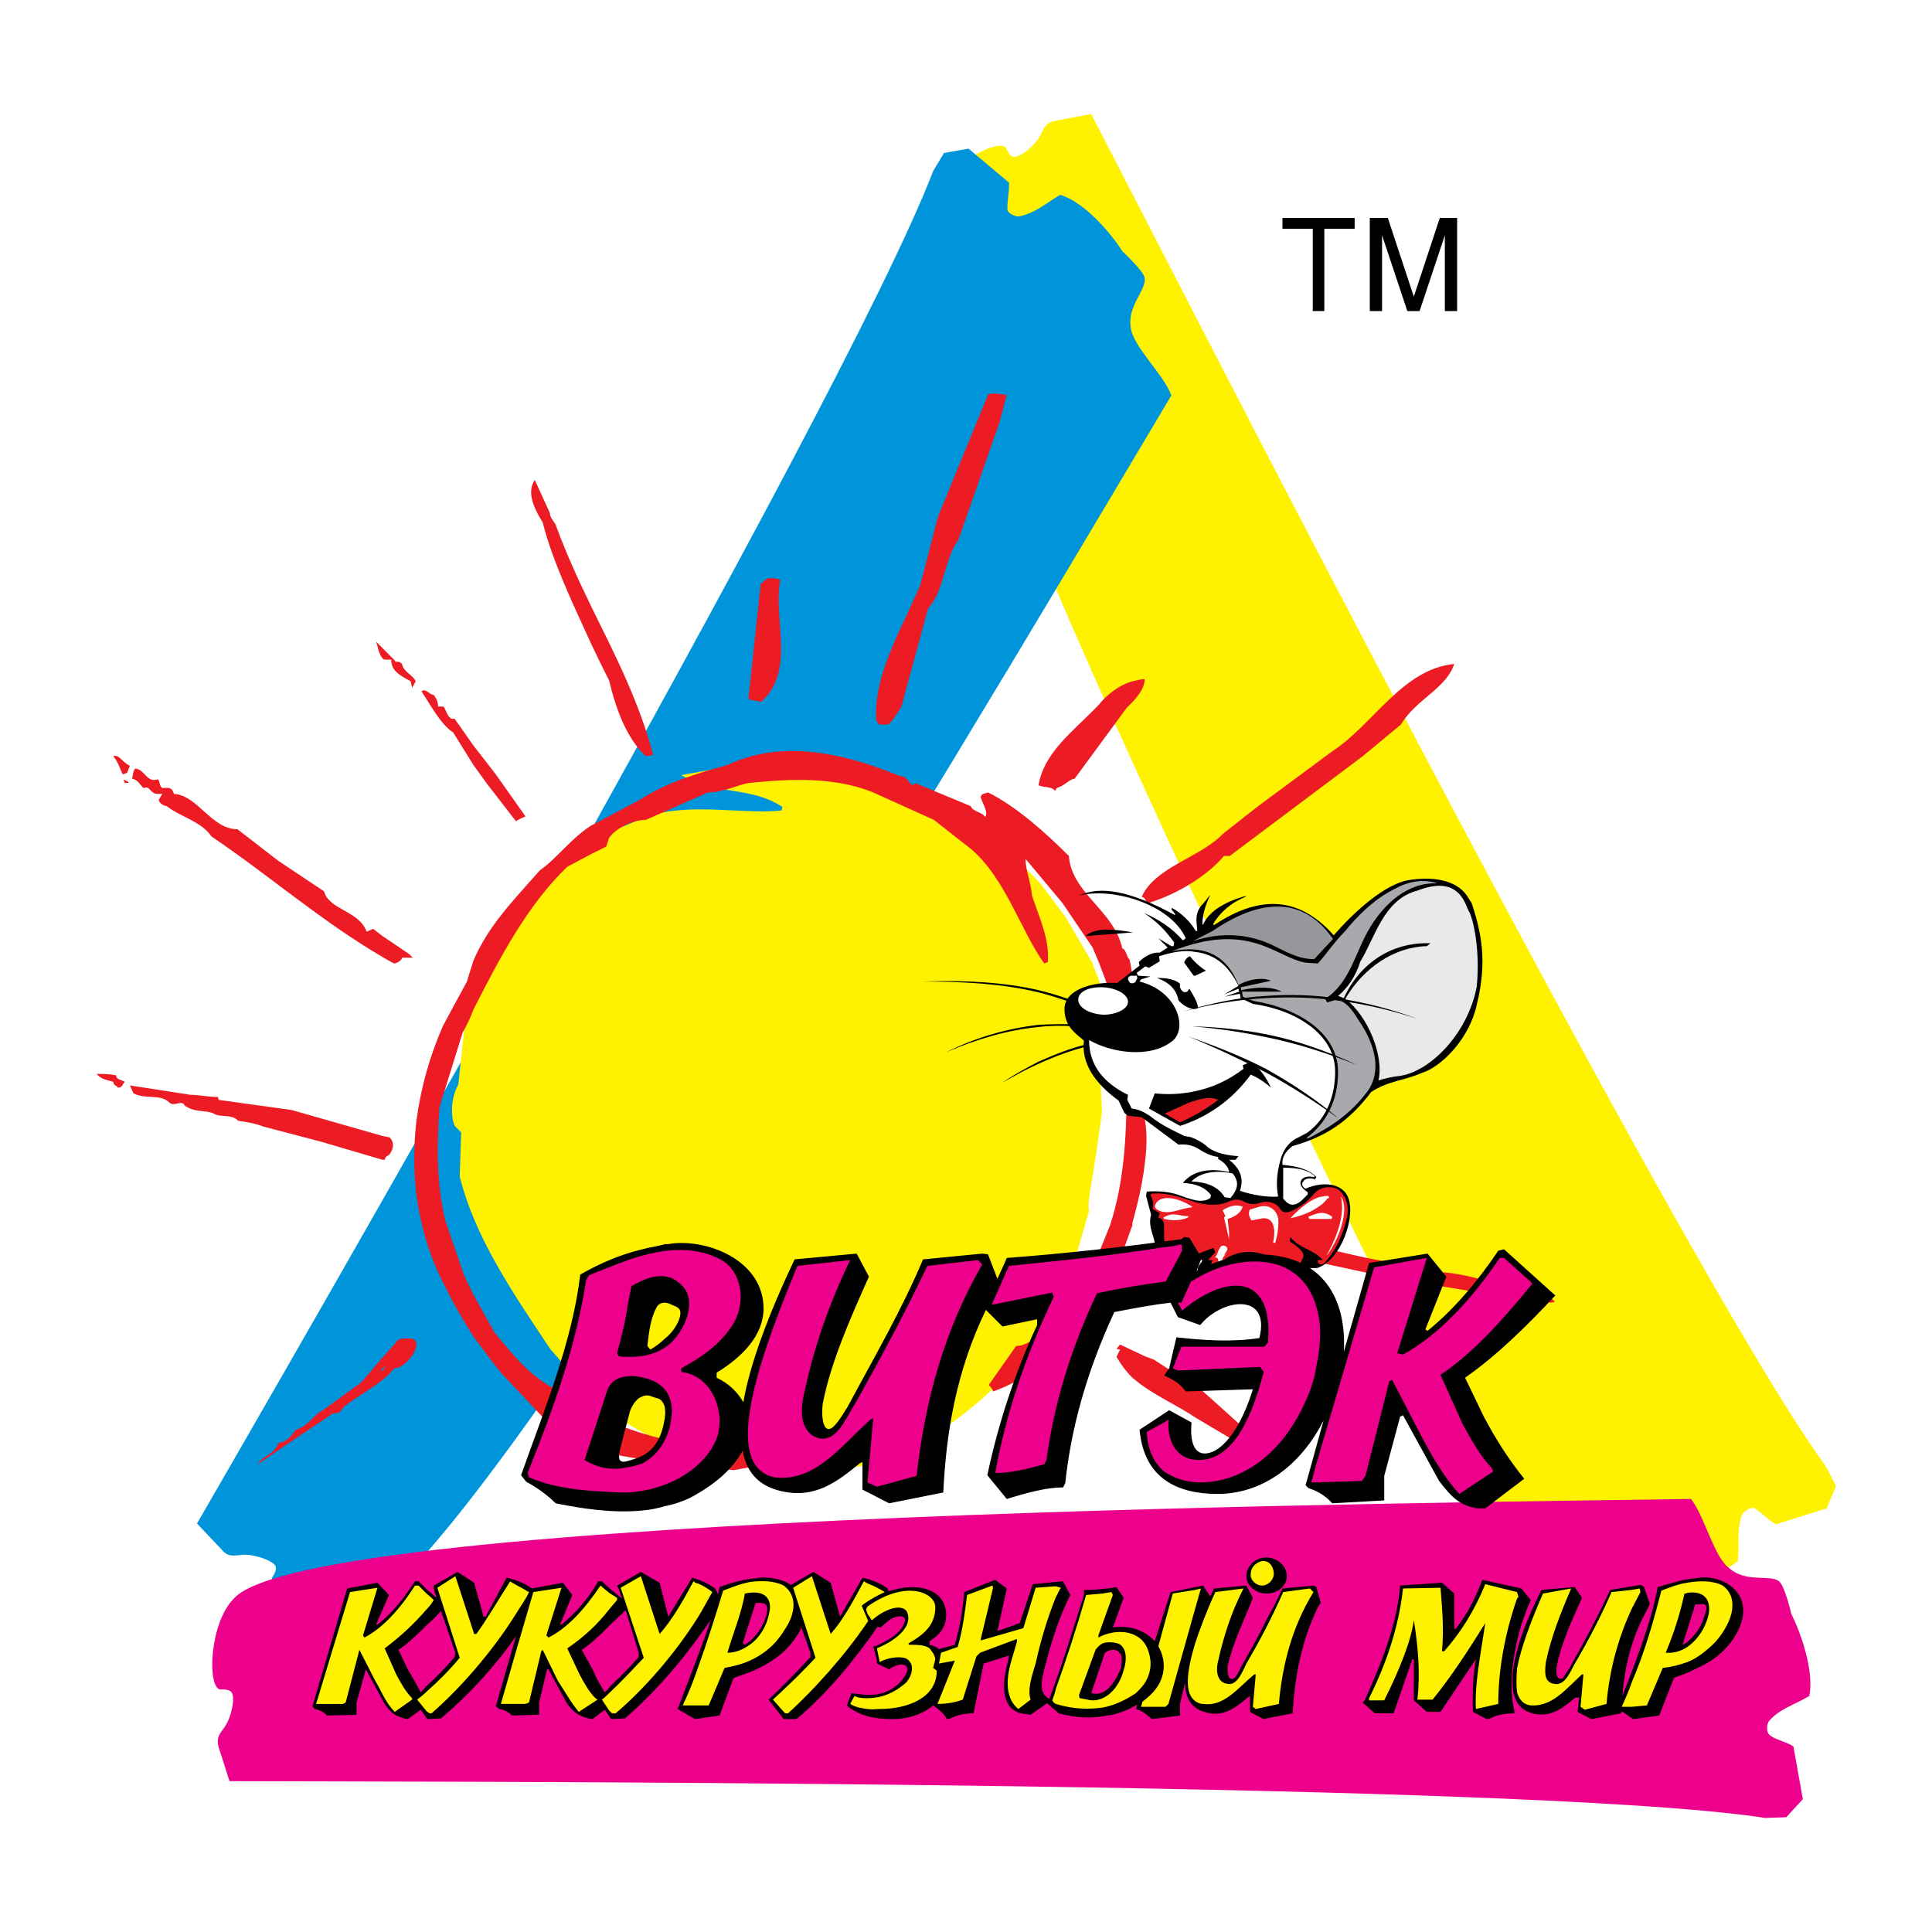 <?xml version="1.0" encoding="utf-8"?>
<!-- Generator: Adobe Illustrator 13.0.0, SVG Export Plug-In . SVG Version: 6.00 Build 14948)  -->
<!DOCTYPE svg PUBLIC "-//W3C//DTD SVG 1.0//EN" "http://www.w3.org/TR/2001/REC-SVG-20010904/DTD/svg10.dtd">
<svg version="1.0" id="Layer_1" xmlns="http://www.w3.org/2000/svg" xmlns:xlink="http://www.w3.org/1999/xlink" x="0px" y="0px"
	 width="192.744px" height="192.744px" viewBox="0 0 192.744 192.744" enable-background="new 0 0 192.744 192.744"
	 xml:space="preserve">
<g>
	<polygon fill-rule="evenodd" clip-rule="evenodd" fill="#FFFFFF" points="0,0 192.744,0 192.744,192.744 0,192.744 0,0 	"/>
	<path fill-rule="evenodd" clip-rule="evenodd" fill="#FFF200" d="M108.864,11.376l-3.456,0.648c-1.008,0.144-1.225,0.72-1.44,1.08
		c-0.432,1.296-2.376,2.808-2.952,2.52c-0.359-0.144-0.647-0.864-0.647-0.864c-0.864-1.08-6.48,2.088-7.416,5.328
		c-4.176,10.728,47.376,113.4,57.6,134.137c2.088,0.504,6.12-0.576,7.849,0.215c2.088,0.938,2.447,3.385,3.456,3.961
		c0.647,0.215,3.456-0.432,3.456-0.432c2.088,0,6.119-0.576,8.063-2.232c0.145-1.584-0.144-3.168,0.432-4.68
		c0.217-0.289,0.864-0.793,1.225-0.576c0.576,0.287,1.512,1.295,2.16,1.584l5.04-1.584l0.936-2.232l-1.008-1.943
		C167.4,126,115.416,23.976,108.864,11.376L108.864,11.376z"/>
	<path fill-rule="evenodd" clip-rule="evenodd" fill="#0095DA" d="M19.656,151.992l2.448,2.592c0.648,0.793,1.224,0.576,1.728,0.576
		c1.224-0.287,3.6,0.576,3.672,1.152c0.144,0.359-0.36,1.08-0.36,1.08c-0.432,1.295,5.184,4.32,8.496,3.312
		c11.304-2.305,69.335-101.377,81.216-121.249c-0.648-1.944-3.816-4.896-4.032-6.696c-0.433-2.232,1.584-3.816,1.368-5.04
		c-0.072-0.648-2.232-2.664-2.232-2.664c-1.08-1.728-3.744-4.896-6.192-5.616c-1.367,0.792-2.52,1.872-4.176,2.16
		c-0.288,0-1.008-0.288-1.08-0.648c-0.071-0.72,0.216-2.016,0.145-2.736l-4.032-3.384l-2.448,0.432l-1.08,1.8
		C84.096,40.608,26.712,139.752,19.656,151.992L19.656,151.992z"/>
	<path fill-rule="evenodd" clip-rule="evenodd" fill="#FFF200" d="M109.944,110.881l-0.433-8.496
		c0.433-0.721,0.433-2.018,0.145-2.664c0.576-1.225-0.288-2.377-0.72-3.745l-2.664-4.536l-2.376-3.168
		c-2.952-3.312-6.84-5.904-10.656-8.064c-4.608-2.736-9.576-3.816-14.256-4.32l-5.4,0.432l-5.616,1.008
		c1.08,0.648,2.16,0.648,3.528,1.296c2.376,0.432,4.608,0.576,6.552,1.872l-0.072,0.36c-3.744,0.432-9.288-0.864-13.536,0.648
		l-4.32,1.8l-5.4,3.888c-3.24,2.52-5.4,6.624-7.128,10.369c-0.36,1.08-0.36,2.592-1.152,3.959l-0.72,6.697
		c-0.72,1.223-0.792,3.096-0.36,4.104l0.648,0.648l-0.144,4.391c1.512,6.121,5.328,11.664,9.072,17.281l5.184,5.832
		c3.312,2.16,6.552,4.031,10.08,5.111l5.76,1.152l6.336,0.217c2.952-0.576,6.048-0.865,9-3.17h1.08
		c2.592-1.799,5.04-3.527,7.344-5.902c2.809-1.801,4.032-5.4,5.4-8.568c2.016-2.16,2.592-5.473,3.528-8.496
		C108.432,119.736,108.937,118.584,109.944,110.881L109.944,110.881z"/>
	<path fill-rule="evenodd" clip-rule="evenodd" fill="#EC008C" d="M22.896,177.695l-1.08-3.383
		c-0.288-1.008,0.216-1.439,0.432-1.801c0.864-1.008,1.296-3.383,0.792-3.744c-0.288-0.287-1.08-0.215-1.08-0.215
		c-1.296-0.217-1.08-6.625,1.368-9.072c7.632-8.641,122.256-9.576,145.368-9.936c1.296,1.584,2.304,5.76,3.744,6.84
		c1.728,1.584,4.104,0.646,5.04,1.367c0.575,0.432,1.224,3.24,1.224,3.24c0.936,1.871,2.304,5.688,1.8,8.207
		c-1.439,0.865-3.023,1.297-4.032,2.521c-0.216,0.287-0.288,1.08,0.072,1.367c0.432,0.432,1.8,0.721,2.376,1.152l0.937,5.256
		l-1.656,1.801l-2.088,0.07C151.344,177.553,37.008,177.768,22.896,177.695L22.896,177.695z"/>
	<path fill-rule="evenodd" clip-rule="evenodd" d="M169.128,160.057l-1.224,3.887v0.145c0.432-0.215,0.863-0.648,1.151-1.008
		c0.433-0.504,0.792-1.152,1.009-1.943c0.359-0.938,0.144-1.225-0.505-1.08H169.128L169.128,160.057z M151.776,170.352
		c-1.296-1.223-1.08-3.816,0-7.127c0.504-1.369,1.151-2.953,2.016-4.609l3.312-0.287l0.72,1.08c-1.08,2.375-2.088,4.607-2.521,6.84
		c-0.071,0.648-0.071,1.225,0.433,1.225c0.071,0.215,0.504-0.576,0.863-1.08c1.368-2.449,2.809-5.113,4.032-7.777l3.096-0.504
		l0.288,0.217l0.576,1.656l-0.216,0.504c-1.584,2.809-2.304,5.76-2.52,8.711c1.439-3.672,2.951-7.631,3.527-10.871
		c1.296-0.359,2.592-0.793,3.672-0.863c0.217,0,0.36-0.072,0.504-0.072c2.305-0.289,5.761,1.584,3.744,5.471
		c-1.08,1.945-2.592,2.953-4.248,3.672c-0.647,0.361-1.296,0.576-1.943,0.793l-0.145,0.145l-1.439,3.672l-2.592,0.359l-1.152-0.791
		c0,0.07,0,0.07-0.072,0.215l-2.952,0.576l-1.368-0.721l0.145-1.439h-0.36c-1.08,0.865-2.304,2.088-4.319,1.584
		C152.424,170.783,152.064,170.641,151.776,170.352L151.776,170.352z M151.776,162.072c-0.937,3.24-1.296,6.264-0.648,8.855
		c-0.936,0-1.872,0.145-2.592,0.576h-0.216l-1.368-0.721c-0.072-1.871,0-3.6,0.288-5.256l-3.528,5.256h-1.368l-1.296-1.15v-4.105
		h-0.144l-1.872,5.4h-1.872l-1.224-1.08l0.216-0.215c1.584-3.529,3.239-7.561,3.527-11.449l4.177-0.287l1.224,1.08v3.527h0.144
		c1.297-1.656,2.017-3.24,2.664-4.896l3.889,0.865l0.936,1.152C152.353,160.416,152.064,161.279,151.776,162.072L151.776,162.072z
		 M126.36,158.977c-1.08,0-2.017-0.793-2.017-1.729c0-1.08,0.937-1.871,2.017-1.871c1.151,0.07,2.016,0.863,2.016,1.871
		C128.376,158.184,127.512,158.977,126.36,158.977L126.36,158.977z M110.448,164.736c-0.072,0.072-0.145,0.145-0.216,0.145
		l-1.368,4.031c0.504,0.145,1.08,0.072,1.584-0.359s0.936-1.08,1.368-2.088c0.144-0.865,0.144-1.369-0.145-1.584
		C111.456,164.52,110.952,164.52,110.448,164.736L110.448,164.736z M75.384,159.912l-1.296,4.031l0.216,0.145
		c0.36-0.215,0.72-0.504,1.008-0.863c0.504-0.504,0.864-1.225,1.152-2.088c0.216-0.938,0-1.225-0.648-1.225H75.384L75.384,159.912z
		 M42.624,168.121c0.936-0.793,1.8-1.729,2.736-2.809l0.072-0.432l-1.44-4.176c-0.432,0.504-0.864,0.936-1.368,1.367
		c-0.936,0.936-1.872,1.871-2.88,2.52l0.936,1.943c0.504,0.865,0.936,1.586,1.296,2.305
		C42.192,168.625,42.408,168.336,42.624,168.121L42.624,168.121z M60.912,171.432l-0.576-0.863l-1.224,0.936l-0.432-0.072
		c-0.936-0.287-1.368-0.504-2.088-1.439l-1.872-3.457h-0.144l-0.792,3.312v1.225l-2.736,0.072c-0.288-0.361-0.792-0.576-1.224-0.648
		l-0.36-0.287l2.016-6.984c-2.16,3.096-4.68,5.832-7.488,8.207l-1.368,0.072l-0.648-0.936l-1.296,0.936l-0.36-0.072
		c-0.936-0.287-1.296-0.504-1.944-1.439l-1.872-3.457l-0.936,3.312v1.225l-2.952,0.072c-0.288-0.361-0.792-0.576-1.224-0.648
		l-0.216-0.287l3.456-11.736l3.024-0.576l1.152,1.225l-1.296,2.951h0.144c1.44-1.08,2.664-2.664,3.744-4.32h0.36l0.864,0.863
		l0.936,0.793l-0.288-0.936v-0.289l2.376-1.367l1.656,1.08l0.936,3.383h0.216l2.088-3.887c0.936,0.215,1.728,0.504,2.52,1.08
		l3.096-0.576l0.936,1.225l-1.224,2.951h0.144c1.368-1.08,2.736-2.664,3.672-4.32h0.36l0.864,0.793l1.152,0.936l-0.36-1.008
		l-0.144-0.289l2.376-1.367l1.872,1.08l0.864,3.383l2.376-3.887c0.72,0.215,1.512,0.504,2.304,1.08l0.288,0.576l0.144-0.721
		c1.152-0.432,2.52-0.793,3.528-0.863c0.144,0,0.36-0.072,0.504-0.072c1.08-0.072,2.232,0.143,3.096,0.719l2.232-1.295l1.728,1.08
		l0.936,3.383l2.232-3.887c0.936,0.215,1.728,0.504,2.52,1.08l0.072,0.287c2.952-1.008,5.76-0.215,5.76,2.377
		c0,1.223-0.72,2.016-1.656,2.592v0.359c0.36,0.072,0.72,0.217,0.936,0.432l1.584-0.432c0.504-1.729,0.792-3.455,0.936-5.256
		l3.096-1.225l1.152,0.865l-0.937,4.248l2.232-0.793l1.296-3.887l3.023-0.289l0.721,1.369c-1.152,2.303-1.872,4.607-2.521,7.127
		c-0.504,1.801-0.504,2.736,0.433,3.24c1.296-3.457,2.376-6.984,3.455-10.367v-0.506h0.217c0.72,0,1.439-0.07,2.088-0.143
		c0.288,0,0.576-0.072,0.936-0.145l0.721,1.08l-1.08,2.951c2.016-0.287,3.384,0.504,4.176,1.369l1.584-4.896l3.24-0.648l0.72,1.08
		c0.144-0.287,0.216-0.504,0.36-0.791l3.239-0.289l0.648,1.225c-0.937,2.375-2.017,4.535-2.521,6.84c0,0.504,0,1.225,0.36,1.225
		c0.288,0.215,0.72-0.576,1.008-1.225c0.864-1.512,1.729-3.023,2.521-4.68c0.576-1.008,1.08-2.016,1.584-3.096l3.096-0.289
		l0.288,0.145l0.432,1.584l-0.288,0.432c-1.728,3.6-2.304,7.129-2.52,10.584l-2.592,0.504l-0.288,0.072l-1.368-0.721v-1.584
		l-0.216,0.145c-1.08,0.865-2.376,2.088-4.32,1.439c-1.368-0.359-1.944-1.512-1.944-2.951l-0.504,2.16v1.152l-2.808,0.359
		c-0.504-0.432-0.792-0.721-1.368-0.936l-0.216-0.072l0.144-0.432c-0.432,0.215-0.936,0.504-1.512,0.719
		c-0.504,0.145-1.008,0.361-1.512,0.361c-1.368,0.287-3.024,0.287-4.824-0.217l-1.152-1.008l-1.655,1.152l-0.937-0.145
		c-1.872-0.432-2.016-2.664-1.368-4.967l0.145-0.793l-2.521,0.793l-1.008,4.967c-0.864,0-1.584,0.145-2.304,0.504l-0.36,0.072
		c-0.288-0.576-0.792-0.936-1.368-1.367c-1.008,0.863-2.448,1.367-4.104,1.367c-1.872,0-3.24-0.359-4.464-1.295v-0.217l0.432-1.08
		c1.728,0.287,3.456,0.432,4.968-1.225c0.576-0.719,0.72-1.152,0.504-1.439c-0.216-0.287-0.936-0.287-1.728,0.287l-1.224-0.574
		V165.6l-0.36-1.367h0.216c1.08-0.504,2.304-1.08,2.808-2.16c0.36-0.648,0-0.936-0.648-0.793c-0.72,0.145-1.08,0.648-1.656,1.08
		l-0.288-0.07c-2.448,3.527-5.04,6.623-7.992,9.143l-0.288,0.072h-1.08l-1.512-1.943c1.368-1.297,2.736-2.664,4.176-4.248v-0.432
		l-0.936-2.592c0,0.215-0.072,0.359-0.216,0.574c-1.152,1.945-2.664,2.953-4.392,3.744c-0.648,0.289-1.296,0.504-1.944,0.721
		l-0.216,0.145l-1.368,3.672l-2.448,0.359l-1.728-1.008c1.08-2.881,2.376-6.049,3.312-8.928c-2.52,3.744-5.4,7.127-8.568,9.863
		l-1.296,0.072L60.912,171.432L60.912,171.432z M60.912,162.072c-0.936,0.936-1.872,1.871-2.88,2.52l1.08,1.943
		c0.36,0.865,0.792,1.586,1.224,2.305c0.216-0.215,0.432-0.432,0.576-0.648c0.936-0.863,1.872-1.799,2.808-2.879v-0.432
		l-1.296-4.248C61.92,161.137,61.416,161.568,60.912,162.072L60.912,162.072z"/>
	<polygon fill-rule="evenodd" clip-rule="evenodd" points="132.12,31.032 132.12,22.824 135.144,22.824 135.144,21.744 
		127.944,21.744 127.944,22.824 130.968,22.824 130.968,31.032 132.12,31.032 	"/>
	<polygon fill-rule="evenodd" clip-rule="evenodd" points="141.624,31.032 144.144,23.472 144.144,31.032 145.368,31.032 
		145.368,21.744 143.64,21.744 141.048,29.592 138.456,21.744 136.656,21.744 136.656,31.032 137.88,31.032 137.88,23.472 
		140.4,31.032 141.624,31.032 	"/>
	<path fill-rule="evenodd" clip-rule="evenodd" fill="#ED1C24" d="M12.24,77.256c-0.288-0.576-0.432-1.224-0.936-1.8
		c0.504-0.288,0.936,0.648,1.656,0.936l-0.288,0.72L12.24,77.256L12.24,77.256z M154.728,129.961c-0.647,0,0.145-0.721,0.36-0.072
		L154.728,129.961L154.728,129.961z M153.36,129.889l-14.544-2.377l-18.288-3.959c-0.864,0.143-2.376-0.432-2.809-1.297
		c7.488-0.504,15.553,3.24,22.824,3.889c0.576,0.287,0.937,0,1.656,0.287l0.288,0.504c2.735-0.215,5.688,0.865,8.279,1.512
		l3.312,1.441H153.36L153.36,129.889z M119.448,104.256l-0.433-0.287v-0.361c3.024-1.15,6.696-2.016,10.152-1.871l5.185-1.584
		c0.144,0.359,0.863-0.289,1.439,0.215c-2.52,1.225-6.12,2.521-8.784,2.521c-2.088,1.08-4.968,1.223-7.344,1.223L119.448,104.256
		L119.448,104.256z M136.728,100.152l-0.287-0.289l0.287-0.143c0.145-0.289,0.576-0.432,0.793-0.432l0.216,0.574
		C137.521,99.863,137.016,100.152,136.728,100.152L136.728,100.152z M114.192,89.64c-0.072-0.072-0.145-0.144-0.288-0.144
		c0.071-0.144,0.144-0.36,0.288-0.576c1.655-2.592,5.615-3.456,7.848-5.76l3.384-2.664l7.488-5.544
		c4.104-2.664,6.984-8.208,12.168-8.712c-0.792,2.448-3.816,3.528-5.328,6.048l-3.815,3.168l-13.248,9.936h-0.576
		c-1.584,1.872-4.464,3.744-7.488,4.68C114.336,90.072,114.336,89.856,114.192,89.64L114.192,89.64z M112.968,70.056
		c-0.144,0.144-0.359,0.36-0.576,0.576l-5.184,7.056c-0.576,0.072-1.008,0.72-1.8,0.936l-0.145,0.288
		c-0.359-0.504-1.08-0.288-1.655-0.576c0.575-3.384,3.6-5.472,6.048-8.064c0.72-0.936,2.016-1.944,3.312-2.304
		c0.433-0.072,0.792-0.216,1.225-0.216C114.192,68.616,113.616,69.336,112.968,70.056L112.968,70.056z M112.968,137.447
		c-0.576-0.574-1.08-1.223-1.584-2.088l0.36-0.719l-0.36-0.072l0.36-0.432l1.224,0.576l1.225,0.576l0.936,0.359l4.896,3.168
		l4.248,3.816c0,0.576,0.647,1.008,0.504,1.439c0.432,0.576,1.224,0.287,1.512,0.936v0.576l-7.056-4.176
		c-1.584-1.08-3.385-1.873-5.04-3.023C113.76,138.096,113.328,137.736,112.968,137.447L112.968,137.447z M87.696,72.288
		l-0.288-0.432C87.12,67.32,90,62.64,91.8,58.392l1.8-6.912l4.968-12.096c0.504-0.288,1.151,0,1.872,0L99.72,42.12l-4.104,11.736
		c-1.44,1.944-1.368,5.04-3.024,6.84l-2.664,9.792c-0.432,0.72-0.72,1.224-1.296,1.8H87.696L87.696,72.288z M75.888,70.056
		c-0.432-0.288-0.648,0-1.224-0.36l1.224-11.448c0.288-0.144,0.288-0.36,0.792-0.576c0.288,0,0.936,0,1.152,0.216
		C77.112,61.848,79.416,67.032,75.888,70.056L75.888,70.056z M59.04,64.368c-1.872-4.104-3.888-8.28-4.896-12.24
		c-0.648-1.08-1.728-2.88-0.792-4.248l1.512,3.312c0,0.576,0.576,0.936,0.648,1.368c1.008,2.736,2.232,5.4,3.528,8.064
		c2.304,4.68,4.752,9.432,6.12,14.688l-0.72,0.144c-1.944-1.8-3.024-4.824-3.672-7.56C60.192,66.744,59.616,65.592,59.04,64.368
		L59.04,64.368z M47.232,76.32l-2.016-3.24c-1.224-0.792-2.16-2.592-3.168-4.104c0.432-0.36,0.72,0.288,1.224,0.36
		c0.288,0.36,0.432,0.72,0.432,1.152h0.504c0.288,0.144,0.288,0.936,0.864,1.224h0.288l1.872,2.664l2.232,2.88l2.952,4.176
		c0,0.072-0.576,0.216-0.936,0.504l-2.952-3.816L47.232,76.32L47.232,76.32z M41.544,119.232c-0.288-2.449-0.288-4.896,0-7.416
		c0.432-3.24,1.296-6.408,2.664-9.504l2.376-4.393c0.216-0.72,0.432-1.44,0.648-2.088c1.512-3.528,4.032-6.048,6.624-9
		c1.656-1.152,3.168-3.24,5.112-4.464l4.896-2.592c2.52-1.656,5.76-2.664,8.712-3.456c5.328-2.52,11.376-1.296,17.136,1.08
		c0.936,0.072,0.864,0.72,1.368,0.936l0.216-0.216l5.544,2.304C97.056,81,97.992,81,98.28,81.504
		c0.359-0.504-0.288-1.368-0.433-1.944c0-0.36,0.288-0.36,0.721-0.504c2.808,1.368,5.832,4.104,8.063,6.336
		c0.288,3.744,4.536,5.472,5.328,9.216c0.432,0.144,0.432,0.936,0.72,1.08c0.145,0.648,0.217,1.152,0.288,1.728
		c0.648,3.385,1.08,6.695,1.225,10.008c0,1.369,0.071,2.736,0,4.104c0.288,1.584,0.216,3.098,0,4.682
		c-0.217,1.943-0.721,3.959-1.225,5.832v0.215l-1.8,4.969c-0.504,0.576-1.08,1.439-1.368,2.664c-2.592,3.6-6.191,7.344-10.728,8.928
		c0,0,0-0.217-0.433-0.648l2.736-3.889c0.937,0,1.944-0.719,2.376-1.295c1.368-0.072,1.872-1.369,2.88-2.447l2.592-4.537
		l1.513-3.744c1.368-4.104,1.655-8.783,1.655-13.176c0-5.4-1.512-10.225-3.384-14.544l-3.023-4.464l-3.672-4.392
		c0,1.152,0.504,2.16,0.647,3.672c0.792,2.376,1.729,4.248,1.584,6.624l-0.36,0.144c-2.231-3.024-3.888-8.568-7.344-11.448
		l-3.672-2.88l-6.048-2.736c-3.888-1.584-8.352-1.368-12.456-0.936c-1.152,0.216-2.52,0.936-4.032,0.936l-6.192,2.736
		c-1.368,0-3.024,0.864-3.672,1.8l-0.288,0.864l-1.44,0.72l-2.448,1.296c-3.96,3.816-6.696,9-9.36,14.256
		c-0.288,0.791-0.648,1.512-1.08,2.303l-2.304,7.416c-0.288,4.033-0.288,7.705,0.576,11.305l1.872,5.473l0.936,1.943l2.088,3.744
		c1.944,2.305,3.744,4.824,7.2,6.191l0.504,0.938l2.016,1.008c2.232,1.008,4.32,1.799,6.84,2.447
		c2.952,1.512,6.696,0.863,10.08,0.432c2.808,0.721,5.976-0.576,9.072-1.295c0.864-0.648,2.088-0.721,3.312-1.441
		c0,0.721-0.432,1.441-0.792,2.16l-5.4,1.656l-8.928,1.656l-6.264-0.576c-2.52-0.648-5.544-0.576-7.92-1.799
		c-0.504-0.289-1.008-0.648-1.44-1.08l-2.88-1.225l-4.68-4.969c-1.008-1.223-1.872-2.447-2.808-3.672
		c-0.936-1.512-1.944-3.168-2.808-4.967C42.84,125.424,41.976,122.328,41.544,119.232L41.544,119.232z M38.16,65.664
		c-0.216-0.216-0.432-0.792-0.504-1.224l-0.144-0.432l0.648,0.648l1.152,1.152c0.216,0.432,0.432,0,0.792,0.432
		c0.144,0.792,1.08,1.08,1.368,1.728l-0.36,0.648l-0.144-0.648c-0.864-0.504-1.944-0.936-1.944-2.16h-0.576
		C38.376,65.808,38.232,65.808,38.16,65.664L38.16,65.664z M38.16,95.472c-6.048-3.528-11.304-8.136-17.064-12.024
		c-1.008-1.512-3.096-1.944-4.464-3.024c-0.216,0-0.792-0.288-0.792-0.648L16.2,79.2h-0.504c-0.72,0-0.72-0.864-1.368-0.576
		c-0.288-0.216-0.576-0.864-1.152-0.936l0.144-0.72l0.144-0.288c0.936,0,1.152,1.44,2.232,1.08c0.288,0,0.144,0.648,0.504,0.864
		c0.432,0,0.936-0.216,1.152,0.576c2.376,0.144,3.744,3.528,6.336,3.528l4.104,3.168l4.536,3.024
		c0.504,1.872,3.528,1.944,4.248,4.032l0.648-0.288l0.936,0.72l2.664,1.8l0.36,0.36h-1.08c0,0.288-0.576,0.576-0.792,0.576
		C38.88,95.904,38.52,95.688,38.16,95.472L38.16,95.472z M38.16,115.705l-6.12-1.801l-5.76-1.512
		c-0.72-0.289-1.512-0.432-2.52-0.576c-0.648-0.721-1.728-0.289-2.448-0.721c-0.648-0.359-1.872-0.072-2.88-0.791
		c-0.288-0.648-1.008,0.143-1.512-0.289c-0.936-0.936-2.304-0.287-3.6-0.936l-0.36-0.791l6.048,0.936
		c0.936,0,1.728,0.215,2.736,0.215l0.072,0.289l7.272,1.008l9.072,2.592l0.72,0.145c0.432,0.432,0.432,1.08,0,1.656
		c0,0.143-0.432,0.143-0.504,0.576H38.16L38.16,115.705z M38.16,137.664c-1.152,0.936-2.664,1.729-3.816,2.664
		c-0.216,0.287-0.216,0.287-0.576,0.648h-0.504l-4.392,2.951l-3.168,2.16c0.576-0.936,1.656-0.936,2.088-2.16
		c0.792,0,1.296-0.719,1.728-1.295c1.296-0.361,1.656-1.441,2.808-2.018l3.744-2.734l2.088-2.449l1.296-1.439
		c0.288-0.648,1.224-0.432,1.728-0.432c0.648,0.359,0.288,1.08,0,1.584c-0.36,0.504-1.08,1.367-1.872,1.367
		C39.024,136.943,38.592,137.305,38.16,137.664L38.16,137.664z M38.16,136.512c-0.144,0.217-0.216,0.361-0.504,0.361
		c0.288,0,0.432-0.145,0.504-0.145c0.144-0.145,0.216-0.289,0.288-0.432C38.304,136.367,38.232,136.512,38.16,136.512L38.16,136.512
		z M12.456,78.12l-0.144-0.36C12.528,77.904,13.32,78.12,12.456,78.12L12.456,78.12z M11.736,108.504
		c0-0.215-0.432-0.145-0.432-0.576c-0.432-0.145-1.224-0.215-1.656-0.791c0.648,0,1.224,0,1.944,0.143
		c0,0.434,0.504,0.434,0.864,0.648c-0.216,0.145-0.216,0.576-0.648,0.576H11.736L11.736,108.504z"/>
	<path fill-rule="evenodd" clip-rule="evenodd" d="M136.8,108.936c-2.231,2.953-4.536,4.465-7.848,5.4
		c-0.792,0.576-1.08,1.225-1.008,1.873c1.584,0.143,2.735,0.504,3.384,1.223l-0.145,0.217c-0.647-0.217-1.079,0-1.151,0.215
		c-0.216,0.145-0.145,0.576,0.216,0.721c1.656-0.721,3.528-0.576,4.176,0.721c0.937,1.871-0.576,6.408-3.023,7.199h-1.225
		c0.504,0.576,0.072,1.152-0.576,1.225c-0.504,0-0.72,0.359-0.504,0.863l-0.792,0.217c-1.296-2.592-2.88-3.744-4.823-3.096
		c-0.937,1.15-1.656,2.23-1.801,3.311l-0.72-0.07c0.216-0.865-0.36-1.08-0.792-1.297c-0.647-0.289-0.864-0.793-0.576-1.367
		l0.36-0.506l-0.216-0.215c-0.721,0.648-2.017,0.936-3.097-0.072l-1.512-0.648c0.432-1.152-0.72-2.16-0.288-3.672l-0.504-1.871
		l0.072-0.432c1.151-0.072,2.088,0,3.023,0.287c1.44,0.504,2.448,0.936,3.312,0.359l0.072-0.287
		c-0.576-0.793-1.513-1.152-2.809-1.225c1.008-1.225,2.664-1.512,4.608-1.08c0-0.359-0.36-0.936-1.08-1.295v-0.217
		c-0.648-0.072-1.296-0.359-1.944-0.791c-0.576-0.361-1.224-0.504-2.016-0.434l-3.672-2.734l-1.368-0.145l-0.36-0.289l-0.576-1.223
		c-2.376-1.729-3.743-3.744-3.456-5.977c-0.791-0.721-1.943-1.367-1.943-3.168c0-1.943,2.808-2.736,5.256-2.592l2.232-1.729
		l-0.072-0.36c0.576-0.576,1.368-1.008,2.088-0.936l0.792-0.504L115.56,93.6l1.297,0.792h0.216l0.071-0.36
		c-0.863-1.224-1.8-2.16-3.023-2.952c1.512,0.648,2.808,1.512,3.888,2.736l0.288-0.216c-1.584-3.456-7.416-5.112-10.656-4.248
		c2.088-1.008,5.112-0.504,9.576,1.944v-0.144l-0.359-0.432l0.071-0.144c1.009,0.576,1.8,1.368,2.376,2.304h0.145l-0.072-0.792
		c-0.072-0.792,0.072-1.368,0.72-2.016l0.576-0.72l0.072-0.072c-0.504,1.008-0.792,2.016-0.792,2.952h0.072
		c0.647-1.44,2.376-2.304,4.104-2.808h0.216c-1.584,0.648-2.592,1.584-3.312,2.736l0.072,0.144
		c4.176-2.808,8.279-3.168,11.951,1.008c1.801-2.088,5.112-5.256,7.704-5.544c2.521-0.36,4.824,0.144,5.761,1.872l0.287,0.432
		c1.009,3.024,1.584,5.904,0.505,10.225c-0.721,3.311-3.528,6.191-5.545,6.768C139.968,107.855,138.6,107.783,136.8,108.936
		L136.8,108.936z"/>
	<path fill-rule="evenodd" clip-rule="evenodd" d="M113.04,93.024c-2.016-0.36-3.744-0.504-4.752,0.36L113.04,93.024L113.04,93.024z
		"/>
	<path fill-rule="evenodd" clip-rule="evenodd" fill="#E9E9EA" d="M137.521,107.783c0.72-0.215,1.367-0.359,2.016-0.432
		c3.023-0.359,6.84-4.104,7.776-8.855c0.287-2.592,0-5.616-0.648-7.344l-0.288-0.576c-1.008-2.808-3.24-2.376-4.968-1.728
		c-3.384,0.864-4.248,4.752-5.688,7.056c-0.504,1.584-1.296,2.664-2.231,3.455c0.216,0.072,0.359,0.145,0.576,0.217
		c1.584-3.456,4.752-5.616,8.64-5.472l-0.36,0.288c-3.239,0.072-6.336,2.16-8.136,5.256
		C136.44,101.305,138.096,105.336,137.521,107.783L137.521,107.783z"/>
	<path fill-rule="evenodd" clip-rule="evenodd" fill="#A7A9AC" d="M135.504,101.736c1.8,2.592,2.304,5.184,0.937,7.127
		c-1.729,2.305-3.744,3.602-5.904,4.682h-0.216c2.016-1.514,3.168-3.744,3.168-6.625c0-3.816-3.889-6.336-8.424-7.057l-1.08-0.432
		l-0.072-0.504h3.96c-1.008-0.504-2.304-0.504-4.032-0.145l-0.072-0.287l3.024-0.648c-0.72-0.359-2.16-0.215-3.24,0.432
		c-1.296-3.311-3.744-3.959-6.624-3.383c7.776-3.096,10.44,0.72,13.393,1.152l1.151,0.072c0.864-0.936,1.584-2.088,2.736-3.24
		c1.152-1.44,2.88-3.168,4.752-4.104c1.368-0.792,2.88-1.152,4.464-0.648c-3.023-0.144-5.328,2.088-6.696,4.32
		c-1.512,2.448-2.016,5.616-4.535,7.2l0.216,0.359l0.936-0.287C134.28,99.863,135,100.873,135.504,101.736L135.504,101.736z"/>
	<path fill-rule="evenodd" clip-rule="evenodd" fill="#FFFFFF" d="M112.824,97.344h0.576l0.071,0.217l-0.216,0.432
		c-0.359,0.217-0.576,0.072-0.647-0.145C112.464,97.705,112.536,97.416,112.824,97.344L112.824,97.344z"/>
	<path fill-rule="evenodd" clip-rule="evenodd" fill="#FFFFFF" d="M110.088,98.496c1.296,0.072,2.448,0.721,2.448,1.439
		c0,0.721-1.152,1.297-2.448,1.297c-1.439-0.072-2.52-0.721-2.52-1.512C107.568,98.928,108.648,98.424,110.088,98.496
		L110.088,98.496z"/>
	<path fill-rule="evenodd" clip-rule="evenodd" fill="#ED1C24" d="M118.584,110.016c1.224-0.432,2.16-0.648,2.952-0.287
		c-1.152,0.863-2.448,1.656-3.816,2.232l-1.512-0.865L118.584,110.016L118.584,110.016z"/>
	<path fill-rule="evenodd" clip-rule="evenodd" fill="#95979A" d="M120.96,92.88c4.464-3.024,8.856-3.744,12.024,0.792l-1.872,2.016
		c-1.296,0-2.232-0.432-3.672-1.152c-2.736-1.44-5.544-1.584-8.425-0.648L120.96,92.88L120.96,92.88z"/>
	<path fill-rule="evenodd" clip-rule="evenodd" fill="#ED1C24" d="M115.56,121.465c0.36,0.143,0.576,0.287,0.576,0.936v0.936
		c0,0.648,0.145,1.008,0.576,1.225l1.225,0.648c0.575,0.287,0.936,0.143,1.655-0.145l1.44-0.576l0.216,0.432l-0.72,0.793h0.432
		c-0.36,1.008-0.216,1.295,0.072,1.367l0.072,0.576h0.144c0-0.289,0.072-0.576,0.216-0.936l0.145-0.217
		c0.288,0.289,0.432,0,0.647-0.936c2.017-1.225,4.464-0.793,6.408,1.367c0.72,1.08,1.296,0.289,1.152-0.432
		c-0.145-0.504-0.072-0.504,0.144-0.936c0.36-0.648-0.576-1.225-1.296-1.729l0.072-0.432c0.863,1.152,2.304,1.225,3.239,2.305
		h-0.504c-0.071,0.287,0.217,0.576,0.576,0.359c1.225-1.225,1.872-2.809,2.305-4.465c0.359-1.512-0.288-2.664-1.009-3.023
		c-0.72-0.287-1.655-0.145-2.16,0.432c-0.647,0.721-1.079,1.152-2.016,1.656c-0.576,0.289-1.152,0.504-1.512-0.145
		c-0.36-0.574-1.296-0.791-2.017-0.504c-0.575,0.217-1.151,0.072-1.655-0.215c-0.576-0.217-0.937-0.145-1.584,0.145
		c-0.937,0.359-2.088,0.287-3.097,0c-1.367-0.434-2.735-1.01-4.392-0.865l-0.145,0.072c0.217,0.504,0.36,0.936,0.217,1.439
		l0.72,0.432L115.56,121.465L115.56,121.465z"/>
	<path fill-rule="evenodd" clip-rule="evenodd" fill="#FFF200" d="M168.336,158.904c-0.072,0.072-0.216,0.072-0.288,0.072
		c-0.432,2.016-1.08,4.031-1.872,5.904c0.792,0.072,1.513-0.145,2.16-0.576c1.152-0.793,1.944-2.16,2.16-3.457
		C170.64,159.553,169.992,158.688,168.336,158.904L168.336,158.904z M162.792,170.279h-1.008c0.359-0.791,0.72-1.584,1.008-2.447
		c1.296-3.023,2.16-6.049,2.952-9.145c0.576-0.215,1.584-0.646,2.592-0.791c1.224-0.217,2.592-0.217,3.528,0.287
		c1.584,1.152,1.151,3.457-0.721,5.617c-0.936,0.936-1.871,1.656-2.808,2.016c-0.792,0.287-1.656,0.504-2.448,0.576l-1.584,3.744
		L162.792,170.279L162.792,170.279z M151.344,159.48c-1.224,3.527-1.872,7.127-1.872,10.512l-2.231,0.504
		c-0.145-2.52,0.504-5.615,0.936-8.568c-1.655,2.664-3.384,5.328-5.256,7.633h-1.512c0.288-2.664,0.072-5.256-0.36-7.92
		c-0.288,2.16-1.512,5.111-2.952,7.992h-1.512v-0.217c1.656-3.312,2.952-6.984,3.384-10.943l3.744-0.072
		c0.145,1.943,0.36,4.031,0.145,6.336h0.216c1.655-1.873,3.023-4.031,4.104-6.695l3.168,0.791l0.145,0.504
		C151.416,159.408,151.416,159.408,151.344,159.48L151.344,159.48z M151.344,168.84c-0.071-0.576-0.071-1.439,0-2.375
		c0.36-1.945,1.296-4.537,2.593-7.488l2.808-0.504c-1.08,2.52-2.017,4.895-2.521,7.344c-0.144,1.08-0.144,2.016,0.792,2.16
		c0.937,0.215,1.44-0.721,2.017-1.873c1.439-2.447,2.664-4.824,3.744-7.271l2.016-0.217l0.792-0.143l0.072,0.359
		c-0.288,0.576-0.576,1.08-0.864,1.656c-1.368,2.951-2.232,6.119-2.52,9.504l-2.16,0.576l-0.433-0.289l0.288-3.238h-0.144
		c-1.584,1.439-2.952,3.238-5.112,3.096C151.992,170.064,151.56,169.561,151.344,168.84L151.344,168.84z M126.072,155.736
		c0.576,0,1.008,0.576,1.008,1.295c0,0.576-0.576,1.152-1.152,1.152c-0.647,0-1.224-0.576-1.151-1.152
		C124.776,156.312,125.424,155.736,126.072,155.736L126.072,155.736z M119.232,169.705c-1.08-0.793-0.864-2.881,0-5.762
		c0.504-1.512,1.151-3.238,2.016-5.111l2.808-0.359c-1.224,2.375-2.016,4.895-2.52,7.199c-0.288,1.08-0.072,2.16,0.864,2.305
		c0.863,0.215,1.367-0.721,1.943-2.016c1.368-2.305,2.664-4.824,3.672-7.129l2.664-0.359l0.36,0.359
		c-2.088,3.385-3.096,7.129-3.456,11.16l-2.304,0.504l-0.288-0.217l0.288-3.238h-0.145c-1.728,1.439-3.023,3.238-5.111,2.951
		C119.664,169.992,119.448,169.848,119.232,169.705L119.232,169.705z M114.408,170.279h-0.576l0.144-0.504
		c0.145-0.143,0.288-0.215,0.433-0.359c1.872-1.512,2.088-3.527,1.151-5.184l1.44-5.256l2.232-0.361l0.575-0.143l-0.575,2.016
		l-2.664,9.504l-0.288,0.287H114.408L114.408,170.279z M110.016,163.943c-0.288,0.145-0.504,0.361-0.72,0.648l-1.656,4.537
		l0.072,0.287l0.792,0.145c0.504,0.145,1.008,0.072,1.512-0.145c0.937-0.432,1.729-1.439,2.089-2.809
		c0.504-1.584,0-2.52-0.648-2.664C110.952,163.801,110.448,163.801,110.016,163.943L110.016,163.943z M105.336,169.992
		c0,0-0.144-0.072-0.216-0.145l-0.145-0.215c0.145-0.361,0.288-0.793,0.36-1.152c1.08-3.023,2.088-6.121,3.024-9.359l1.655-0.145
		l0.864-0.145l0.145,0.289l-1.009,2.807l-0.432,1.225v0.215c0.144-0.07,0.288-0.143,0.432-0.215
		c1.872-0.721,3.673-0.289,4.393,1.152c0.504,1.152,0.504,2.23,0,3.24c-0.216,0.504-0.648,0.936-1.08,1.367
		c-1.08,0.721-2.16,1.225-3.312,1.439C108.504,170.568,106.992,170.496,105.336,169.992L105.336,169.992z M105.336,159.336
		c-0.864,2.16-1.512,4.32-2.016,6.625c-0.504,1.584-0.792,2.664-0.504,3.6l-1.225,0.936c-1.151-0.936-1.368-2.664-0.647-4.969
		l0.504-1.727v-0.289l-3.672,1.369l-0.36,0.359l-1.368,4.32c-0.792,0.287-1.584,0.432-2.52,0.432l1.728-4.32l-1.584,0.289
		l0.216-1.08l1.656-0.576c0.504-1.729,0.72-3.457,0.936-5.184l2.52-0.938l0.072,0.217l-1.225,5.111v0.145l4.248-1.225l1.225-4.031
		l2.016-0.145l0.504,0.145C105.624,158.688,105.552,158.977,105.336,159.336L105.336,159.336z M86.544,170.496
		c-0.576-0.072-1.152-0.145-1.728-0.504l0.432-0.793c0.432,0.217,0.864,0.217,1.296,0.217c1.296,0,2.592-0.432,3.888-1.584
		c0.72-0.936,0.72-1.871,0.072-2.305c-0.36-0.287-1.728-0.287-2.736,0.289l-0.288-1.369c2.232-0.936,3.672-2.375,2.952-3.742
		c-0.72-0.793-2.376,0-3.456,0.936l-0.432-0.648l-0.144-0.432l0.144-0.289c3.888-2.736,6.768-1.367,6.768,0.072
		c0,1.873-1.296,2.809-2.664,3.6v0.145c0.792,0,1.656,0,2.088,0.359c0.216,0.289,0.504,0.576,0.576,1.08l-0.216,0.865l0.36,0.287
		c0,2.736-2.952,3.816-5.688,3.816C87.408,170.496,86.976,170.568,86.544,170.496L86.544,170.496z M78.192,170.783l-1.08-1.223
		c0.288-0.289,0.72-0.648,1.08-1.008c1.008-0.938,2.088-2.018,3.168-3.168l-2.232-6.984L81,157.248l1.872,5.76
		c1.224-1.367,2.232-3.24,3.312-5.256l0.36,0.217c0.576,0.215,1.152,0.504,1.728,0.863c-0.648,0.289-1.152,0.576-1.728,0.936
		c-0.216,0.145-0.432,0.289-0.576,0.432l0.648,1.514c-2.376,3.527-5.472,6.912-7.992,9.215h-0.288L78.192,170.783L78.192,170.783z
		 M74.808,158.904c-0.216,0-0.36,0.072-0.504,0.072c-0.288,1.871-1.152,3.887-1.728,5.904c0.792,0,1.512-0.289,2.232-0.793
		c1.008-0.721,1.728-1.943,1.944-3.24C77.04,159.625,76.392,158.688,74.808,158.904L74.808,158.904z M69.624,170.137h-1.512
		c0.576-1.225,1.08-2.449,1.512-3.744c0.936-2.592,1.728-5.113,2.52-7.705c0.576-0.215,1.584-0.646,2.664-0.863
		c1.152-0.145,2.376-0.145,3.384,0.359c1.368,1.008,1.224,2.809,0,4.537c-0.216,0.359-0.504,0.719-0.792,1.08
		c-0.792,0.863-1.656,1.439-2.592,1.871c-0.792,0.359-1.656,0.576-2.52,0.721l-1.584,3.744H69.624L69.624,170.137z M60.768,170.641
		l-0.72-1.08c0.216-0.145,0.504-0.432,0.72-0.648c1.152-1.08,2.304-2.305,3.456-3.527L61.92,158.4l2.016-1.152l1.872,5.76
		c1.224-1.367,2.304-3.24,3.384-5.256c0.144,0.145,0.288,0.217,0.432,0.217c0.504,0.215,1.008,0.504,1.44,0.863
		c-0.504,0.863-0.936,1.729-1.44,2.52c-2.304,3.672-5.4,7.201-8.208,9.576h-0.36L60.768,170.641L60.768,170.641z M51.48,160.992
		c-2.376,3.816-5.616,7.488-8.424,9.936H42.84l-0.288-0.215l-0.936-1.152c0.288-0.217,0.648-0.504,0.936-0.793
		c1.152-1.008,2.304-2.16,3.312-3.383l-2.232-6.984l1.8-1.152l1.872,5.76h0.216c1.008-1.367,2.088-3.24,3.384-5.256
		c0.144,0.145,0.36,0.217,0.576,0.359c0.432,0.217,0.792,0.434,1.296,0.721C52.416,159.625,51.912,160.271,51.48,160.992
		L51.48,160.992z M51.48,169.992h-1.512l1.512-5.256l1.728-5.904l2.808-0.432l-1.512,4.752l0.216,0.215
		c1.872-0.936,3.6-2.807,5.184-5.184l0.864,0.721l0.792,0.504v0.217l-0.792,0.936c-1.224,1.584-2.592,2.807-4.176,3.887l1.224,2.594
		c0.504,0.936,0.936,1.727,1.584,2.375l0.216,0.145l-1.872,1.223c-0.792-0.936-1.368-2.016-2.088-3.096l-1.512-3.096L54,164.736
		l-1.224,5.111l-0.36,0.145H51.48L51.48,169.992z M42.552,160.561c-1.368,1.584-2.736,2.807-4.176,3.887l1.152,2.594
		c0.504,0.936,0.936,1.727,1.584,2.375v0.145l-1.728,1.223c-0.936-0.936-1.296-2.016-1.944-3.096l-1.584-3.096l-1.368,5.256
		l-0.288,0.145h-2.664l3.384-11.16l2.736-0.432l-1.44,4.752l0.144,0.215c1.8-0.936,3.528-2.807,5.04-5.184h0.36l0.792,0.793
		l0.504,0.432l0.216,0.217C43.056,159.984,42.84,160.271,42.552,160.561L42.552,160.561z"/>
	<path fill-rule="evenodd" clip-rule="evenodd" fill="#FFFFFF" d="M121.968,120.744c0.792-0.504,1.44-0.576,2.017-0.359
		c-0.217,0.646-0.792,1.008-1.513,1.223l0.145,1.297v0.721l-0.504-2.16l0.144-0.145L121.968,120.744L121.968,120.744z
		 M131.544,120.385c-0.792,0.576-1.8,0.936-2.808,1.152l0.144-0.145c0.937-1.008,1.872-1.656,2.664-1.945
		c0.36-0.07,0.648-0.143,0.937-0.143l0.144,0.143l-0.216,0.145C132.192,119.881,131.904,120.168,131.544,120.385L131.544,120.385z
		 M132.408,125.209c0,0.07,0,0.143-0.072,0.215c0.072-0.072,0.072-0.145,0.072-0.287c1.224-2.232,1.728-4.176,1.368-5.76
		C134.568,120.457,133.848,123.191,132.408,125.209L132.408,125.209z M116.064,121.465c1.079-0.648,1.655-0.072,2.52-0.145
		l-0.072,0.145c-0.647,0.287-1.439,0.359-2.376,0.143L116.064,121.465L116.064,121.465z M131.544,121.607h-0.936l-0.072-0.215
		c0.288-0.145,0.72-0.289,1.008-0.361c0.36-0.07,0.648,0,0.864,0.072s0.359,0.217,0.504,0.289l-0.072,0.215h-0.432H131.544
		L131.544,121.607z M115.2,120.385c0.216-1.08,1.8-1.225,3.744,0l-0.072,0.072c-1.152,0.07-2.448,0.936-3.528,0.143L115.2,120.385
		L115.2,120.385z M121.752,124.416c0.288-0.359,0.864,0,0.648,0.359l-0.288,0.434l0.288-0.145c-0.36,0.215-0.504,0.576-0.504,0.936
		h-0.217l-0.359,0.793c0.359-0.938,0.288-1.514-0.216-1.297C121.464,125.352,121.464,124.775,121.752,124.416l2.952-3.744
		l0.936-0.287c0.937-0.217,1.656,0.215,1.872,1.152c0.072,0.574,0,1.439-0.288,2.447h-0.216c0.36-1.656-0.071-2.736-1.368-2.377
		l-0.792,0.145c-0.216-0.359-0.359-0.721-0.144-1.08L121.752,124.416L121.752,124.416z"/>
	<path fill-rule="evenodd" clip-rule="evenodd" d="M66.312,129.961c-0.432,0-0.72,0.215-0.864,0.576
		c-0.576,1.078-0.72,2.52-0.864,3.742l0.288,0.361c0.504-0.289,1.008-0.648,1.44-1.08c0.576-0.432,1.008-1.008,1.368-1.729
		c0.432-1.152,0.144-1.367-0.648-1.656C66.744,130.031,66.528,129.961,66.312,129.961L66.312,129.961z M64.08,145.225
		c1.152-0.576,1.872-1.729,2.16-3.312c0-0.072,0.072-0.287,0.072-0.359c0.072-0.504,0.072-0.865,0-1.225
		c-0.144-0.432-0.36-0.793-0.864-0.863l-0.432-0.145c-0.288-0.145-0.648-0.145-0.936,0c-0.504,0.145-0.936,0.721-1.224,1.439
		l-0.936,3.6c-0.288,1.08-0.288,1.729,0.792,1.369C63.216,145.584,63.72,145.439,64.08,145.225L64.08,145.225z M66.312,150.264
		c-0.72,0.217-1.44,0.361-2.232,0.432c-3.096,0.289-6.12-0.215-8.64-0.719c-0.792-0.793-1.872-1.584-2.952-2.16l-0.504-0.648
		c2.376-6.695,5.112-13.32,5.904-20.016c2.16-1.225,4.104-2.016,6.192-2.52c0.792-0.217,1.512-0.289,2.232-0.504
		c0.216,0,0.432,0,0.72-0.072c3.888-0.432,9.144,1.871,9.144,6.48c0,2.662-2.088,4.822-4.68,6.406v0.504
		c1.224,0.576,2.088,1.441,2.664,2.449c0.648-3.816,2.52-8.785,5.112-14.256l6.192-0.576l1.224,2.303
		c-1.872,4.178-3.816,8.568-4.608,12.674c-0.144,1.15,0,2.52,0.576,2.52c0.504,0.072,1.296-1.225,1.872-2.16
		c2.592-4.824,5.4-9.648,7.56-14.76l5.904-0.576l0.576,0.072l0.936,2.447l0.72-1.584l0.217-0.504
		c5.832-0.432,11.52-1.08,17.424-1.871l0.288-0.217l0.504,0.072l1.224,2.016l-0.504,1.297c1.656-0.865,3.816-1.656,6.048-1.656
		c6.696,0,8.929,4.607,8.641,9.719l2.52-8.855l5.832-0.936l1.872,2.303l-2.088,5.258l0.216,0.143
		c2.592-2.088,4.968-4.895,7.056-7.992l0.576-0.143l5.112,4.607c-2.88,3.096-5.904,6.049-9,8.207l1.872,3.889
		c1.224,2.305,2.52,4.32,4.032,6.191l-3.889,2.953h-0.792c-1.8-0.289-2.592-1.152-3.815-2.736l-3.601-6.553l-0.288,0.145
		l-1.584,5.904v2.447l-5.184,0.289c-0.648-0.721-1.44-1.225-2.376-1.512l-0.288-0.289l1.8-6.48
		c-2.376,4.682-6.264,7.346-10.584,7.346c-3.96,0-7.344-1.514-7.775-6.408l2.951-1.945l2.232,1.225
		c-0.216,2.377,0.504,3.385,1.8,3.023c1.368-0.359,3.096-2.375,4.32-6.336l-6.696,0.217c-0.576-0.793-1.296-1.225-2.16-1.584
		l0.504-0.721l0.721-3.096c2.664,0.289,5.472,0.504,8.279,0.072c1.152-4.607-3.743-3.961-5.903-1.297l-2.232-0.791l-0.72-1.439
		c-1.872,0.215-3.744,0.576-5.616,0.936c-2.808,6.047-4.32,11.664-4.896,17.064l-0.217,0.432c-1.655,0-3.527,0.504-5.615,1.152
		l-1.944-2.377c1.08-5.039,2.664-10.008,4.968-14.977v-0.576l-3.456,0.721l-1.655-1.656c-2.953,6.121-3.96,12.168-4.249,18.217
		l-5.4,1.08l-2.664-1.369v-2.734l-0.216,0.07c-2.232,1.801-4.536,3.744-8.208,2.736c-2.088-0.576-3.168-1.943-3.528-3.959
		c-0.936,1.727-2.592,3.311-5.328,4.752C67.968,149.832,67.104,150.121,66.312,150.264L66.312,150.264z"/>
	<path fill-rule="evenodd" clip-rule="evenodd" fill="#EC008C" d="M131.328,147.889h-0.504l0.504-1.873l5.76-19.584l5.256-0.936
		L139.392,135l0.576,0.145c3.385-1.873,6.696-5.256,9.648-9.648h0.432l2.664,2.377l0.145,0.215c-2.952,3.6-5.904,6.912-9.145,9.072
		l2.232,4.969c0.936,1.654,1.8,3.238,2.88,4.318l0.144,0.361l-3.384,2.232c-1.512-1.656-2.664-3.674-3.744-5.689l-2.952-5.688
		l-0.288,0.145l-2.376,9.432l-0.359,0.504L131.328,147.889L131.328,147.889z M116.136,127.873c-2.231,0.287-4.392,0.646-6.695,1.15
		c-2.664,5.617-4.32,11.232-5.04,16.633l-0.217,0.432c-1.871,0.504-3.384,0.865-4.896,0.865c1.008-5.617,2.88-11.377,5.832-17.568
		l-0.145-0.432l-6.048,1.223l1.729-3.887c4.968-0.506,10.224-1.01,15.479-1.873c0.576,0,1.08-0.145,1.729-0.287l0.072,0.646
		l-1.656,3.098H116.136L116.136,127.873z M116.136,146.809c-1.008-0.865-1.655-2.16-1.728-3.961l1.728-0.936l0.433-0.287
		c-0.145,2.375,0.936,4.031,3.023,4.031c3.816,0,5.544-5.256,6.48-8.783l-0.36-0.506l-8.208,0.361L117,136.512l0.864-2.16h8.279
		l0.36-0.432c0.576-7.344-4.607-6.553-8.567-3.168l-0.433-0.791h0.36l0.936-2.088c1.729-1.08,3.816-2.018,6.48-2.018
		c2.952,0,5.256,1.584,6.048,4.537c0.504,1.584,0.504,3.527,0,5.904c-0.072,0.646-0.288,1.367-0.504,2.088
		c-2.448,6.695-6.984,9.504-11.088,9.504C118.44,147.889,117.216,147.527,116.136,146.809L116.136,146.809z M62.64,125.713
		c2.952-1.008,6.336-1.656,9.36,0c1.872,1.08,2.592,4.031,1.08,6.479c-1.296,2.018-3.168,3.24-5.112,4.32v0.361
		c2.736,0.287,4.32,3.383,3.672,6.191c-0.792,2.809-4.248,5.543-9,5.832h-0.72c-3.24-0.145-6.264-0.289-9.144-1.512l-0.144-0.432
		c2.592-6.408,4.896-12.889,5.832-19.225l0.288-0.504C59.832,126.793,61.272,126.217,62.64,125.713L62.64,125.713z M62.64,135.359
		c1.728,0.072,3.528-0.432,4.68-1.799c1.08-1.225,2.448-4.176,0.288-5.688c-1.224-0.938-2.736-0.648-4.608,0.432l-0.36,1.799
		c-0.216,1.656-0.648,3.312-1.08,4.896l0.144,0.289C61.992,135.359,62.352,135.359,62.64,135.359L62.64,135.359z M91.44,147.24
		l-3.96,1.08l-0.936-0.432l0.576-6.408l-0.288,0.145c-2.952,2.664-5.544,6.264-9.576,5.76c-4.824-1.08-2.448-9.721,2.304-21.096
		l5.256-0.576c-2.16,4.463-3.672,8.928-4.608,13.391c-0.504,2.088-0.144,3.961,1.512,4.393c1.728,0.287,2.448-1.584,3.744-3.744
		c2.592-4.607,4.968-9.072,7.056-13.463l5.04-0.576l0.432,0.432C94.248,132.625,92.304,139.607,91.44,147.24L91.44,147.24z
		 M62.64,146.377c0.504-0.072,0.936-0.217,1.44-0.361c1.872-1.08,2.808-2.807,2.952-5.184c0-1.801-0.936-2.951-2.808-3.385
		c-0.576-0.143-1.08-0.215-1.584-0.143c-1.08,0.072-1.872,0.576-2.16,1.727l-2.16,6.625
		C59.616,146.447,61.056,146.736,62.64,146.377L62.64,146.377z"/>
	<path fill-rule="evenodd" clip-rule="evenodd" fill="#FFFFFF" d="M119.232,94.968c2.016,0.216,3.384,1.44,4.319,3.383l-1.439,0.865
		l1.439-0.576l0.072,0.287l-1.44,0.504l1.513-0.287l0.071,0.432l1.225,0.576c4.176,0.576,8.208,2.951,8.208,6.768
		c0,2.305-0.792,4.607-2.736,6.049l-0.792,0.432c-1.008,0.432-1.656,1.225-1.944,2.375c-0.359,1.297-0.432,2.449-0.216,3.602
		c-1.151,0.07-2.52-0.145-3.815-0.576c0.359-1.008,0.216-2.088-1.08-3.096h0.647l0.288-0.361c-1.08-0.072-2.231-0.287-3.023-0.863
		c-0.36-0.359-0.721-0.576-1.296-0.865c-0.217-0.07-0.433-0.215-0.721-0.215l-0.359-0.072c-1.152-0.576-2.305-1.08-3.456-2.016
		c-0.648-0.432-1.152-0.648-1.8-0.721l-0.433-0.863l0.072-0.504c-2.521-1.225-3.888-3.025-3.888-5.473
		c2.088,1.225,6.048,1.943,8.352,0.072c1.512-1.297,0.432-4.969-3.312-5.904l0.144-0.215l0.936-0.289l-1.224-0.072l-0.144-0.287
		l0.863-0.648l0.36,0.144l1.08-0.648l-0.072-0.504C117,94.968,118.224,94.752,119.232,94.968L119.232,94.968z M119.232,97.344
		l1.08-0.503c-0.36-0.216-0.721-0.504-1.08-0.864c-0.145-0.144-0.36-0.36-0.505-0.576c-0.287,0.072-0.575,0.432-0.575,0.648
		l0.936,1.295H119.232L119.232,97.344z M119.232,100.656l0.288-0.072c0-0.287-0.145-0.648-0.288-0.936
		c-0.145-0.289-0.36-0.648-0.576-1.008l-0.145,0.215c-0.288,0.289-0.647,0.072-0.792-0.359v-0.359
		c-0.504-0.432-1.296-0.576-2.304-0.576c1.368,0.504,1.944,1.223,2.16,2.232c0.432,0.504,0.936,0.791,1.512,0.863H119.232
		L119.232,100.656z M119.232,111.744c2.376-1.08,4.176-2.664,5.544-4.535c0.863,0.359,1.512,0.863,2.016,1.295
		c-0.432-0.936-1.008-1.799-1.944-2.592l-0.863,0.359l0.071,0.361c-1.512,1.15-3.096,1.871-4.823,2.23
		c-1.296,0.289-2.664,0.361-4.032,0.217l-0.576,1.512l3.096,1.729C118.224,112.176,118.728,111.961,119.232,111.744L119.232,111.744
		z"/>
	<path fill-rule="evenodd" clip-rule="evenodd" d="M126.288,99.576c-2.88,0.145-5.688,0.648-8.352,1.367
		c2.663-0.791,5.472-1.439,8.352-1.584c4.752-0.359,9.72,0.289,15.192,2.305C136.008,99.863,131.04,99.289,126.288,99.576
		L126.288,99.576z M126.288,103.465c-2.376-0.504-4.824-0.865-7.416-1.08c2.376,0.072,4.824,0.287,7.416,0.791
		c2.88,0.576,5.904,1.584,9.144,3.096C132.552,105.121,129.528,104.111,126.288,103.465L126.288,103.465z M126.288,106.992
		c-2.521-1.297-5.112-2.52-7.776-3.6c2.664,0.936,5.256,1.943,7.776,3.24c2.448,1.367,4.896,2.951,7.271,4.967
		C131.256,109.943,128.808,108.359,126.288,106.992L126.288,106.992z M103.608,105.912c1.655-0.721,3.239-1.367,4.823-1.729v0.217
		c-1.439,0.359-3.096,0.936-4.823,1.729c-1.152,0.504-2.448,1.223-3.601,1.871C101.16,107.209,102.384,106.561,103.608,105.912
		L103.608,105.912z M103.608,99c-3.601-0.863-7.488-1.08-11.521-1.08c4.248-0.145,8.136,0.072,11.521,0.863
		c1.224,0.289,2.304,0.648,3.384,1.01l-0.072,0.215C105.84,99.648,104.76,99.289,103.608,99L103.608,99z M103.608,102.457
		c-2.952,0.287-6.048,1.15-9.216,2.52c3.024-1.512,6.12-2.377,9.216-2.736c1.151-0.072,2.231-0.072,3.384-0.072l0.144,0.217
		C105.984,102.312,104.832,102.312,103.608,102.457L103.608,102.457z"/>
	<path fill-rule="evenodd" clip-rule="evenodd" fill="#FFFFFF" d="M128.016,116.496c1.44,0,2.521,0.217,3.168,0.863l-0.144,0.072
		c-1.152-0.287-1.944,0.648-0.576,1.512v0.217l-0.504,0.504c-0.504,0.504-1.08,0.721-1.584,0.289l-0.36-0.361V116.496
		L128.016,116.496z M118.872,117.863c0.864-0.936,2.52-1.15,4.104-0.791c0.648,0.791,0.576,1.512-0.216,2.447l-0.576-0.072
		C121.536,118.367,120.384,117.936,118.872,117.863L118.872,117.863z"/>
</g>
</svg>
